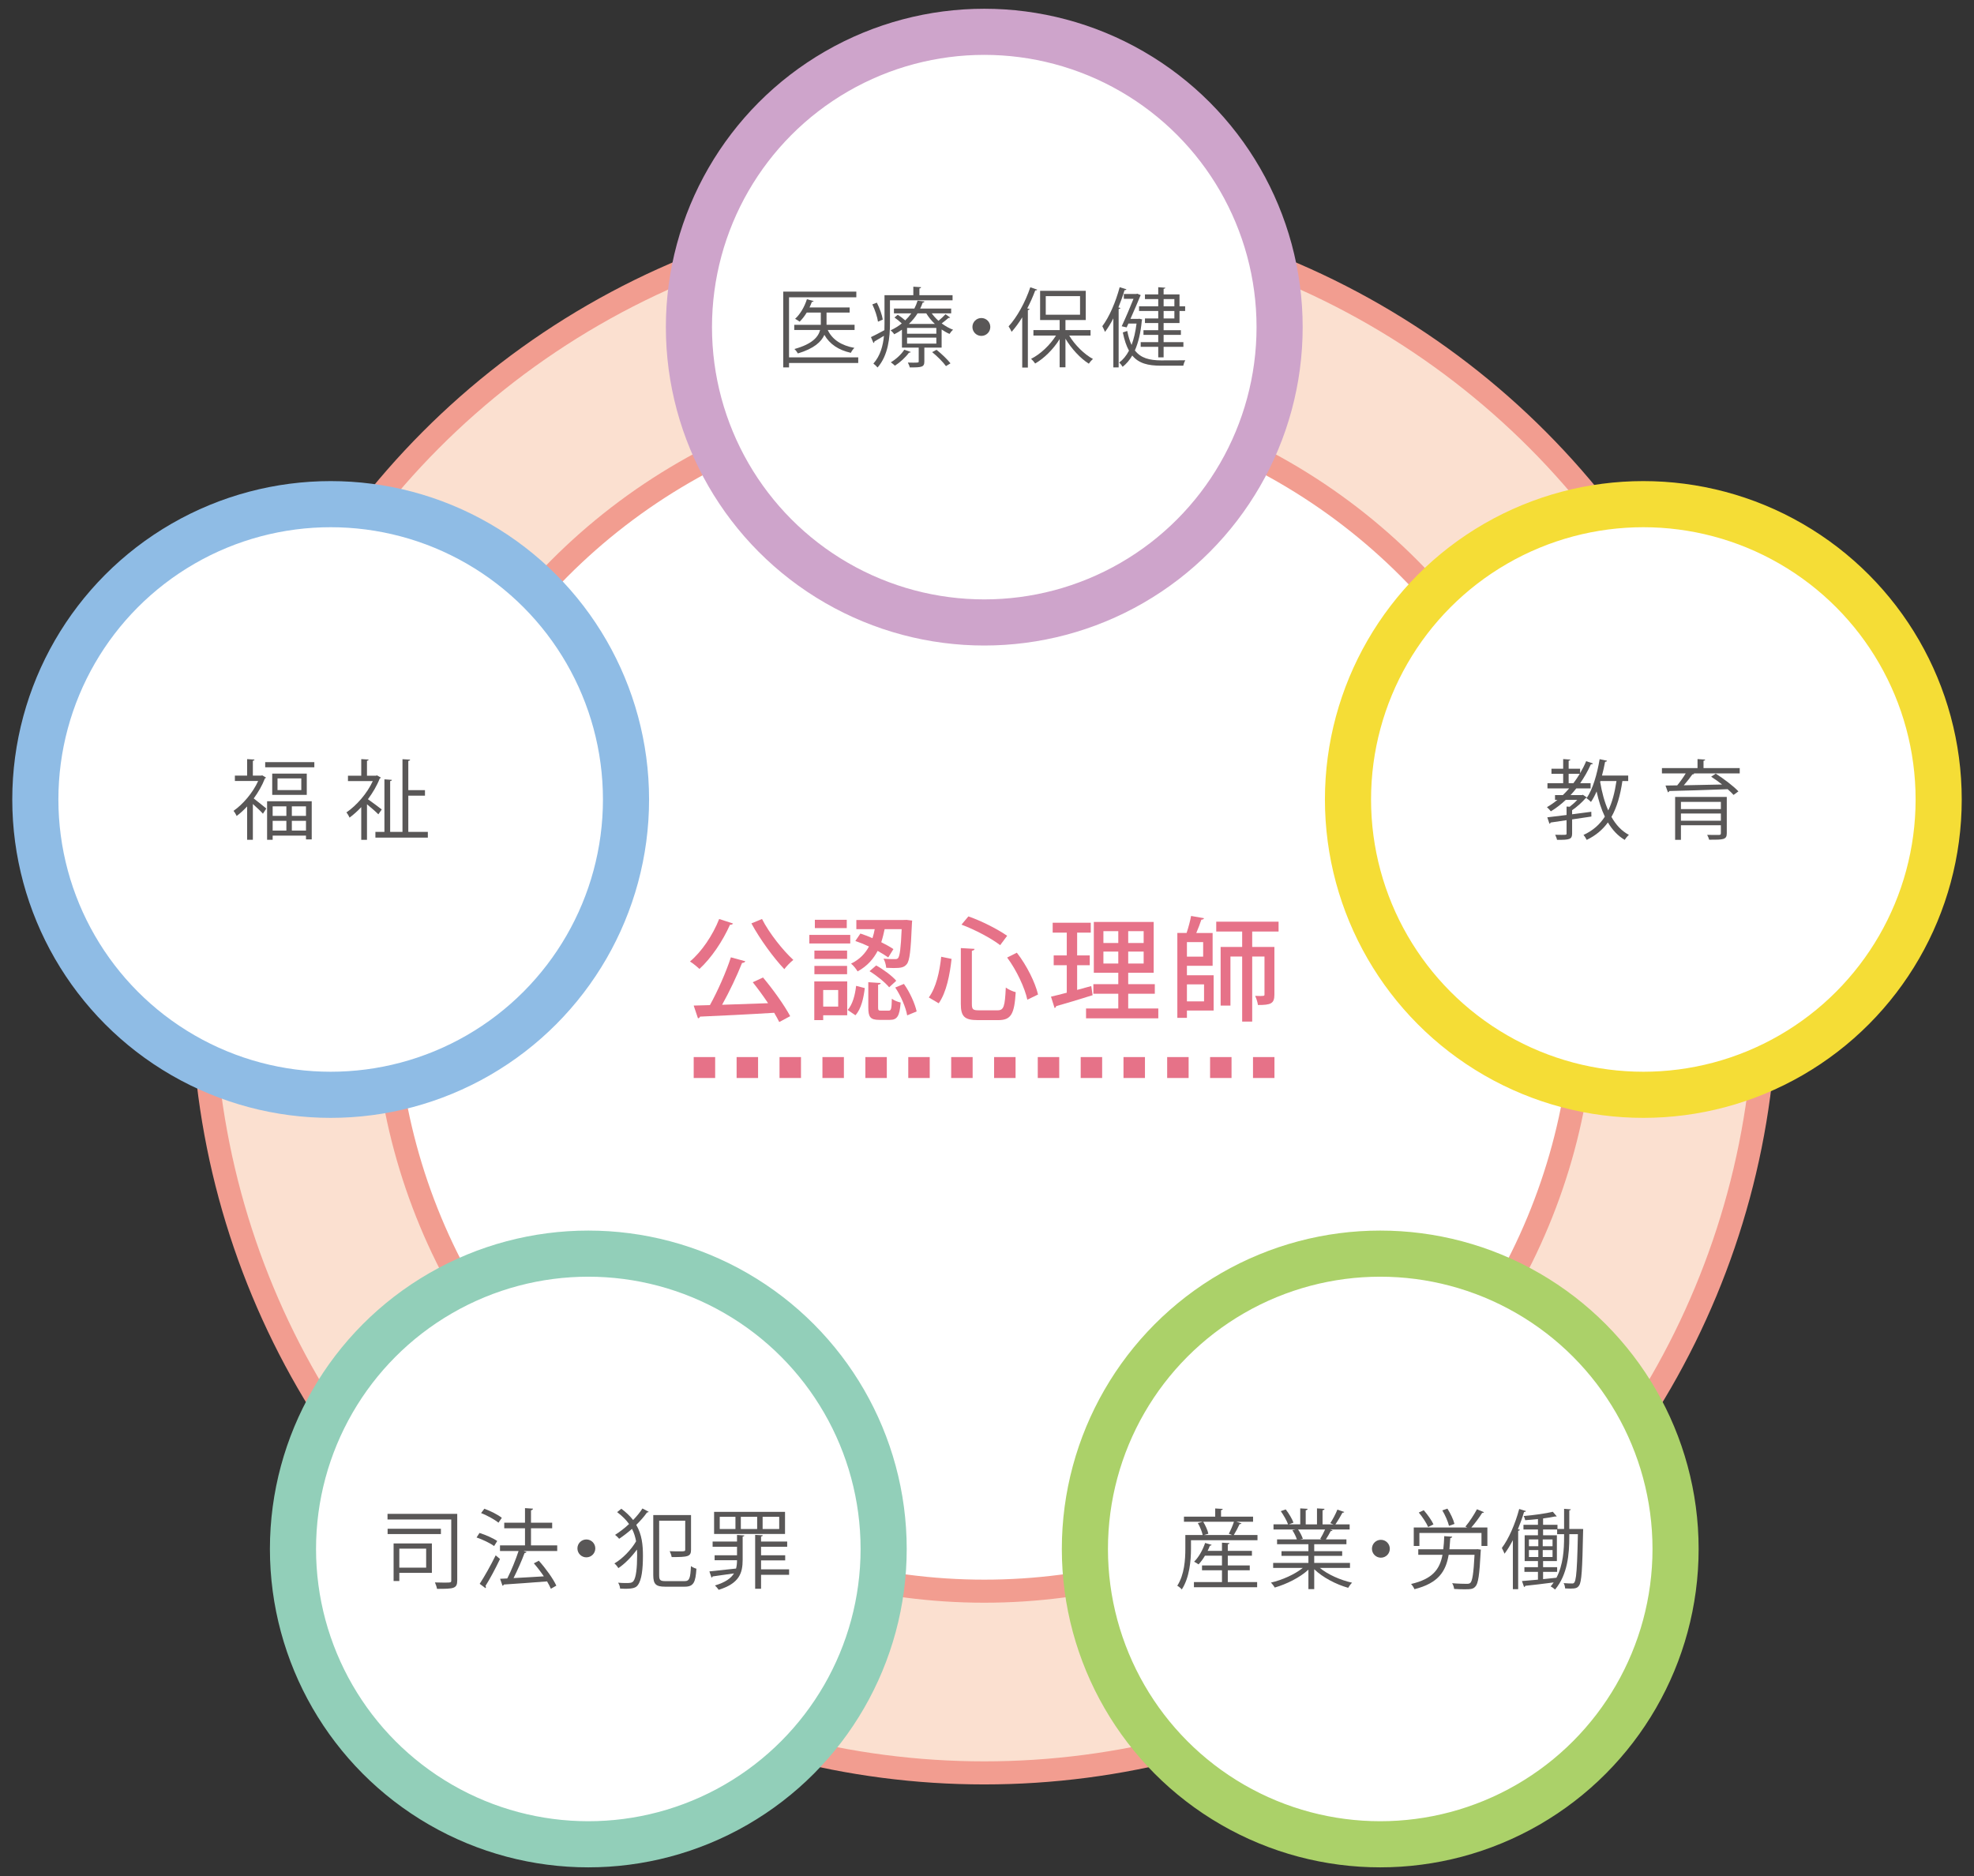 <?xml version="1.0" encoding="utf-8"?>
<!-- Generator: Adobe Illustrator 16.0.4, SVG Export Plug-In . SVG Version: 6.00 Build 0)  -->
<!DOCTYPE svg PUBLIC "-//W3C//DTD SVG 1.1//EN" "http://www.w3.org/Graphics/SVG/1.1/DTD/svg11.dtd">
<svg version="1.1" id="レイヤー_1" xmlns="http://www.w3.org/2000/svg" xmlns:xlink="http://www.w3.org/1999/xlink" x="0px"
	 y="0px" width="363.935px" height="345.902px" viewBox="0 0 363.935 345.902" enable-background="new 0 0 363.935 345.902"
	 xml:space="preserve">
<rect x="0" y="0" width="363.935" height="345.902" fill="#333333" stroke="none"/>
<g>
	<circle fill="#FBE0D0" stroke="#F29D90" stroke-width="4.252" stroke-miterlimit="10" cx="181.464" cy="182.814" r="144.06"/>
	<circle fill="#FFFFFF" stroke="#F29D90" stroke-width="4.252" stroke-miterlimit="10" cx="181.464" cy="182.815" r="110.556"/>
	<circle fill="#FFFFFF" stroke="#ABD169" stroke-width="8.504" stroke-miterlimit="10" cx="254.465" cy="285.587" r="54.45"/>
	<circle fill="#FFFFFF" stroke="#92CFB9" stroke-width="8.504" stroke-miterlimit="10" cx="108.464" cy="285.587" r="54.45"/>
	<circle fill="#FFFFFF" stroke="#CEA4CB" stroke-width="8.504" stroke-miterlimit="10" cx="181.464" cy="60.315" r="54.45"/>
	<g>
		<path fill="#595757" d="M158.227,65.886v1.04H145.47v0.816h-1.072V53.769h13.478v1.04H145.47v11.077H158.227z M157.555,59.883
			v0.96h-4.946c0.816,1.761,2.514,2.865,4.914,3.298c-0.24,0.208-0.528,0.624-0.656,0.912c-2.272-0.512-3.905-1.601-4.882-3.313
			c-0.561,1.281-1.889,2.514-4.882,3.426c-0.128-0.24-0.416-0.624-0.641-0.816c3.33-0.929,4.402-2.241,4.738-3.506h-4.77v-0.96
			h4.897v-2.257h-2.593c-0.4,0.656-0.849,1.232-1.312,1.681c-0.208-0.176-0.576-0.384-0.833-0.528
			c0.913-0.816,1.729-2.192,2.178-3.617L150,55.513c-0.032,0.097-0.128,0.145-0.32,0.145c-0.128,0.336-0.272,0.688-0.433,1.024
			h7.396v0.944h-4.258v2.257H157.555z"/>
		<path fill="#595757" d="M175.619,55.369h-11.541v4.273c0,2.481-0.304,5.875-2.288,8.115c-0.16-0.208-0.561-0.576-0.769-0.72
			c1.297-1.457,1.776-3.33,1.953-5.122c-0.673,0.416-1.297,0.784-1.777,1.056c0.017,0.112-0.048,0.225-0.16,0.272l-0.464-1.088
			c0.656-0.305,1.536-0.769,2.48-1.281c0.017-0.432,0.017-0.832,0.017-1.232v-5.218h5.314v-1.568l1.44,0.096
			c-0.017,0.112-0.112,0.192-0.32,0.224v1.249h6.114V55.369z M161.661,55.801c0.513,1.009,0.977,2.306,1.089,3.122
			c-0.656,0.304-0.769,0.336-0.88,0.384c-0.112-0.832-0.545-2.161-1.041-3.186L161.661,55.801z M171.777,57.77
			c0.353,0.48,0.769,0.961,1.249,1.377c0.448-0.368,0.992-0.88,1.296-1.217l0.849,0.608c-0.048,0.064-0.16,0.097-0.304,0.08
			c-0.32,0.272-0.816,0.688-1.249,1.009c0.656,0.496,1.377,0.896,2.097,1.168c-0.224,0.177-0.512,0.528-0.656,0.769
			c-0.496-0.208-0.976-0.496-1.456-0.816v3.346h-3.186v2.561c0,1.041-0.496,1.089-2.688,1.089c-0.049-0.288-0.225-0.641-0.353-0.896
			c0.353,0.016,0.672,0.016,0.96,0.016c1.041,0,1.041-0.016,1.041-0.24v-2.528h-3.09v-3.313c-0.432,0.304-0.912,0.592-1.424,0.849
			c-0.145-0.24-0.448-0.561-0.673-0.721c0.784-0.368,1.473-0.8,2.065-1.28c-0.385-0.368-0.896-0.784-1.345-1.089l0.608-0.512
			c0.448,0.288,0.976,0.688,1.376,1.04c0.433-0.416,0.801-0.849,1.121-1.297h-3.202v-0.88h3.762
			c0.257-0.496,0.448-0.977,0.593-1.457l1.265,0.145c-0.032,0.128-0.112,0.208-0.32,0.208c-0.128,0.368-0.272,0.736-0.465,1.104
			h5.715v0.88H171.777z M167.904,64.893c-0.048,0.097-0.145,0.145-0.32,0.128c-0.641,0.881-1.665,1.81-2.593,2.401
			c-0.177-0.176-0.528-0.464-0.753-0.624c0.896-0.528,1.905-1.409,2.481-2.321L167.904,64.893z M172.626,61.531v-1.072h-5.395v1.072
			H172.626z M172.626,63.356v-1.104h-5.395v1.104H172.626z M169.169,57.77c-0.416,0.673-0.944,1.329-1.601,1.953h4.785
			c-0.624-0.592-1.168-1.265-1.584-1.953H169.169z M174.402,67.502c-0.512-0.721-1.601-1.825-2.545-2.577l0.801-0.432
			c0.929,0.736,2.032,1.792,2.577,2.496L174.402,67.502z"/>
		<path fill="#595757" d="M182.577,60.283c0,0.912-0.736,1.648-1.649,1.648c-0.912,0-1.648-0.736-1.648-1.648
			s0.736-1.648,1.648-1.648C181.872,58.635,182.577,59.402,182.577,60.283z"/>
		<path fill="#595757" d="M188.462,58.506c-0.608,1.009-1.28,1.905-1.953,2.674c-0.112-0.257-0.384-0.753-0.561-1.009
			c1.537-1.665,3.073-4.434,4.002-7.203l1.28,0.433c-0.063,0.112-0.176,0.16-0.368,0.144c-0.416,1.121-0.912,2.241-1.473,3.313
			l0.433,0.112c-0.032,0.096-0.112,0.176-0.32,0.192v10.612h-1.04V58.506z M201.059,61.867h-3.938
			c1.057,1.761,2.785,3.458,4.385,4.322c-0.256,0.208-0.592,0.592-0.768,0.864c-1.553-0.977-3.201-2.753-4.306-4.609v5.281h-1.072
			v-5.202c-1.152,1.857-2.881,3.57-4.514,4.498c-0.176-0.271-0.512-0.656-0.752-0.864c1.696-0.832,3.489-2.529,4.594-4.29h-4.162
			v-1.008h4.834v-1.856h-3.602v-5.379h8.419v5.379h-3.745v1.856h4.626V61.867z M192.8,54.601v3.426h6.321v-3.426H192.8z"/>
		<path fill="#595757" d="M207.678,53.336c-0.064,0.128-0.191,0.177-0.352,0.16c-0.32,1.072-0.705,2.146-1.137,3.186l0.369,0.096
			c-0.033,0.112-0.113,0.177-0.32,0.192v10.772h-0.977v-9.044c-0.48,0.929-0.992,1.776-1.537,2.497
			c-0.111-0.272-0.352-0.8-0.496-1.057c1.264-1.664,2.465-4.434,3.201-7.187L207.678,53.336z M210.047,58.763l0.545,0.144
			c-0.016,0.08-0.049,0.128-0.08,0.192c-0.209,2.241-0.641,4.065-1.281,5.506c1.105,1.44,2.705,1.825,4.834,1.841
			c0.465,0,3.842,0,4.467-0.016c-0.16,0.24-0.32,0.704-0.369,0.992H214c-2.336,0-4.049-0.416-5.25-1.873
			c-0.496,0.849-1.088,1.537-1.775,2.081c-0.129-0.224-0.416-0.592-0.641-0.784c0.703-0.513,1.312-1.249,1.809-2.193
			c-0.48-0.864-0.848-1.952-1.137-3.361l0.816-0.271c0.209,1.04,0.465,1.889,0.801,2.577c0.416-1.104,0.721-2.417,0.912-3.938
			h-1.504l-0.32,0.704l-0.912-0.208c0.734-1.553,1.615-3.649,2.176-5.059h-1.777V54.2h2.289l0.193-0.048l0.623,0.256
			c-0.031,0.064-0.047,0.145-0.096,0.209c-0.416,1.008-1.104,2.641-1.793,4.177h1.457L210.047,58.763z M213.537,56.474v-1.329
			h-2.449V54.28h2.449v-1.328l1.312,0.096c-0.016,0.097-0.113,0.177-0.32,0.208v1.024h2.93v2.193h1.039v0.864h-1.039v2.225h-2.93
			v1.312h3.186v0.864h-3.186v1.345h3.648v0.864h-3.648v1.938h-0.992v-1.938h-3.234v-0.864h3.234v-1.345h-2.721v-0.864h2.721v-1.312
			h-2.449v-0.848h2.449v-1.377H210v-0.864H213.537z M216.514,55.145h-1.984v1.329h1.984V55.145z M216.514,58.715v-1.377h-1.984
			v1.377H216.514z"/>
	</g>
	<g>
		<circle fill="#FFFFFF" stroke="#8FBCE5" stroke-width="8.504" stroke-miterlimit="10" cx="60.964" cy="147.403" r="54.45"/>
		<g>
			<path fill="#595757" d="M48.347,142.953l0.704,0.416c-0.048,0.064-0.112,0.128-0.208,0.145c-0.496,1.296-1.232,2.561-2.064,3.697
				c0.656,0.496,1.952,1.568,2.32,1.856l-0.624,0.961c-0.368-0.433-1.2-1.201-1.856-1.793v6.595h-1.057v-6.146
				c-0.624,0.672-1.28,1.28-1.937,1.761c-0.112-0.288-0.4-0.752-0.576-0.944c1.729-1.2,3.553-3.313,4.546-5.506h-4.29v-0.993h2.257
				v-3.041l1.36,0.08c-0.016,0.112-0.096,0.192-0.304,0.224v2.737h1.536L48.347,142.953z M48.891,140.521h9.06v0.944h-9.06V140.521z
				 M49.243,154.83v-7.106h8.228v7.042h-1.057v-0.704h-6.146v0.769H49.243z M50.188,142.633h6.37v3.922h-6.37V142.633z
				 M52.797,148.668h-2.529v1.761h2.529V148.668z M50.268,153.134h2.529v-1.793h-2.529V153.134z M55.55,145.675v-2.161h-4.386v2.161
				H55.55z M56.414,150.429v-1.761h-2.609v1.761H56.414z M53.805,153.134h2.609v-1.793h-2.609V153.134z"/>
			<path fill="#595757" d="M70.219,143.369c-0.032,0.08-0.112,0.145-0.208,0.16c-0.512,1.329-1.297,2.642-2.177,3.826
				c0.736,0.512,2.161,1.584,2.545,1.889l-0.624,0.896c-0.416-0.433-1.36-1.249-2.097-1.857v6.562h-1.057v-6.034
				c-0.704,0.752-1.44,1.408-2.161,1.937c-0.112-0.288-0.4-0.768-0.576-0.96c1.841-1.249,3.81-3.474,4.866-5.778h-4.578v-0.992
				h2.449v-3.058l1.36,0.08c-0.016,0.112-0.096,0.192-0.304,0.224v2.754h1.664l0.177-0.064L70.219,143.369z M75.277,153.373h3.602
				v1.057h-9.668v-1.057h1.664v-9.684l1.377,0.096c-0.017,0.112-0.097,0.192-0.32,0.225v9.363h2.272v-13.397l1.409,0.08
				c-0.017,0.129-0.112,0.208-0.336,0.225v5.395h3.073v1.024h-3.073V153.373z"/>
		</g>
	</g>
	<g>
		<circle fill="#FFFFFF" stroke="#F5DD36" stroke-width="8.504" stroke-miterlimit="10" cx="302.971" cy="147.403" r="54.45"/>
		<g>
			<path fill="#595757" d="M293.396,150.548l-3.553,0.528v2.593c0,1.073-0.449,1.201-2.785,1.169
				c-0.049-0.272-0.209-0.656-0.338-0.929c0.434,0,0.816,0.017,1.137,0.017c0.93,0,0.961,0,0.961-0.257v-2.448
				c-1.121,0.176-2.145,0.319-2.945,0.432c-0.016,0.128-0.111,0.208-0.207,0.225l-0.4-1.185c0.943-0.112,2.191-0.256,3.553-0.433
				v-1.553l0.576,0.032c0.48-0.368,0.992-0.816,1.393-1.265h-2.113c-0.848,0.801-1.775,1.521-2.752,2.113
				c-0.16-0.208-0.496-0.576-0.721-0.769c0.672-0.384,1.312-0.832,1.938-1.345h-0.449v-0.88h1.441
				c0.4-0.385,0.799-0.801,1.168-1.232h-4.002v-0.961h2.896v-1.729h-2.16v-0.944h2.16v-1.776l1.33,0.096
				c-0.018,0.096-0.113,0.176-0.32,0.208v1.473h2.113v0.832c0.416-0.72,0.799-1.456,1.119-2.225l1.248,0.433
				c-0.047,0.128-0.223,0.16-0.383,0.144c-0.545,1.232-1.217,2.401-1.969,3.489h1.92v0.961h-2.641
				c-0.336,0.432-0.688,0.832-1.057,1.232h2.098l0.16-0.064l0.752,0.496c-0.033,0.064-0.145,0.112-0.225,0.128
				c-0.607,0.721-1.602,1.617-2.496,2.226v0.752c1.152-0.144,2.352-0.304,3.537-0.464L293.396,150.548z M289.202,144.401h0.879
				c0.418-0.544,0.801-1.136,1.17-1.729h-2.049V144.401z M300.183,144.002h-1.072c-0.385,2.641-1.01,4.833-2.018,6.61
				c0.816,1.456,1.873,2.609,3.217,3.313c-0.256,0.224-0.592,0.624-0.768,0.928c-1.281-0.752-2.289-1.856-3.105-3.217
				c-0.977,1.345-2.24,2.417-3.906,3.217c-0.111-0.256-0.4-0.704-0.592-0.912c1.713-0.784,2.994-1.904,3.938-3.377
				c-0.656-1.361-1.152-2.93-1.52-4.643c-0.32,0.736-0.656,1.393-1.041,1.938c-0.176-0.208-0.561-0.528-0.816-0.688
				c1.137-1.601,1.953-4.418,2.416-7.203l1.361,0.288c-0.031,0.128-0.145,0.192-0.352,0.192c-0.16,0.848-0.354,1.713-0.576,2.545
				h4.834V144.002z M295.06,144.002l-0.047,0.159c0.32,1.921,0.799,3.714,1.488,5.267c0.736-1.505,1.199-3.313,1.52-5.426H295.06z"
				/>
			<path fill="#595757" d="M320.741,141.616v0.977h-8.531l0.145,0.048c-0.064,0.097-0.176,0.145-0.352,0.145
				c-0.4,0.576-0.992,1.345-1.568,2.001c2.127-0.032,4.609-0.08,7.059-0.145c-0.656-0.512-1.361-1.024-2.018-1.44l0.848-0.561
				c1.457,0.929,3.281,2.306,4.178,3.266l-0.896,0.656c-0.271-0.32-0.656-0.672-1.088-1.057c-3.953,0.145-8.131,0.288-10.771,0.336
				c-0.033,0.129-0.113,0.209-0.24,0.24l-0.449-1.248l2.162-0.032c0.527-0.641,1.137-1.488,1.568-2.209h-4.387v-0.977h6.562v-1.664
				l1.41,0.096c-0.018,0.112-0.098,0.192-0.305,0.208v1.36H320.741z M318.356,146.931v6.707c0,0.608-0.16,0.88-0.641,1.04
				c-0.479,0.145-1.312,0.145-2.607,0.145c-0.064-0.272-0.225-0.641-0.369-0.896c0.496,0.016,0.977,0.016,1.361,0.016h0.832
				c0.256-0.016,0.336-0.08,0.336-0.32v-1.473h-7.363v2.689h-1.072v-7.907H318.356z M317.269,147.843h-7.363v1.329h7.363V147.843z
				 M309.905,151.316h7.363v-1.328h-7.363V151.316z"/>
		</g>
	</g>
	<g>
		<path fill="#595757" d="M84.298,279.113v12.26c0,1.537-0.64,1.568-3.729,1.568c-0.048-0.318-0.224-0.848-0.384-1.184
			c0.576,0.016,1.152,0.031,1.617,0.031c1.36,0,1.393,0,1.393-0.416v-11.221H71.445v-1.039H84.298z M81.289,281.865v0.977h-9.828
			v-0.977H81.289z M79.624,284.57v5.426h-6.002v1.506h-1.057v-6.932H79.624z M78.568,285.531h-4.946v3.506h4.946V285.531z"/>
		<path fill="#595757" d="M88.405,282.634c1.12,0.352,2.545,0.977,3.266,1.488l-0.576,0.928c-0.705-0.527-2.113-1.201-3.233-1.584
			L88.405,282.634z M88.438,292.013c0.832-1.264,2.049-3.41,2.945-5.25c0.64,0.545,0.72,0.607,0.8,0.672
			c-0.816,1.729-1.889,3.73-2.673,4.963c0.048,0.08,0.08,0.16,0.08,0.225c0,0.078-0.032,0.143-0.08,0.191L88.438,292.013z
			 M89.302,278.167c1.12,0.416,2.513,1.105,3.217,1.682l-0.624,0.896c-0.688-0.576-2.064-1.33-3.201-1.777L89.302,278.167z
			 M102.731,284.923v1.039h-6.227l0.576,0.193c-0.049,0.096-0.177,0.16-0.368,0.176c-0.496,1.359-1.312,3.201-2.033,4.625
			c1.681-0.096,3.649-0.191,5.586-0.32c-0.56-0.832-1.216-1.68-1.841-2.4l0.913-0.48c1.265,1.393,2.641,3.314,3.233,4.594
			l-1.009,0.576c-0.16-0.4-0.416-0.863-0.704-1.359c-2.945,0.24-6.034,0.447-7.972,0.576c-0.031,0.127-0.128,0.207-0.24,0.223
			l-0.447-1.279l1.328-0.064c0.736-1.424,1.568-3.49,2.081-5.059h-3.426v-1.039h4.61v-3.154h-3.826v-1.023h3.826v-2.689l1.473,0.096
			c-0.017,0.16-0.16,0.271-0.368,0.305v2.289h3.905v1.023h-3.905v3.154H102.731z"/>
		<path fill="#595757" d="M109.753,285.482c0,0.914-0.736,1.65-1.649,1.65c-0.912,0-1.648-0.736-1.648-1.65
			c0-0.912,0.736-1.648,1.648-1.648C109.048,283.833,109.753,284.603,109.753,285.482z"/>
		<path fill="#595757" d="M119.591,278.728c-0.048,0.096-0.144,0.129-0.304,0.129c-0.513,0.736-1.2,1.52-1.985,2.287
			c1.057,1.811,1.232,3.73,1.232,5.684c0,2.465-0.224,4.465-0.944,5.426c-0.319,0.447-0.832,0.672-2.32,0.672
			c-0.305,0-0.624-0.016-0.944-0.031c-0.017-0.352-0.16-0.77-0.368-1.088c0.512,0.047,0.977,0.062,1.36,0.062
			c0.849,0,1.168,0,1.473-0.367c0.48-0.641,0.672-2.434,0.672-4.689c0-0.385,0-0.754-0.031-1.121
			c-0.961,1.328-2.241,2.641-3.426,3.426c-0.16-0.273-0.464-0.656-0.736-0.865c1.457-0.832,3.105-2.512,4.002-4.082
			c-0.145-0.783-0.368-1.553-0.753-2.289c-0.752,0.656-1.553,1.281-2.369,1.826c-0.176-0.225-0.512-0.545-0.752-0.721
			c0.881-0.561,1.776-1.248,2.577-2c-0.528-0.754-1.248-1.473-2.193-2.193l0.769-0.625c0.913,0.672,1.617,1.377,2.177,2.082
			c0.673-0.705,1.281-1.426,1.713-2.129L119.591,278.728z M121.528,290.46c0,0.865,0.191,1.057,1.168,1.057h3.521
			c0.912,0,1.057-0.545,1.169-2.77c0.271,0.209,0.704,0.4,1.008,0.48c-0.16,2.48-0.496,3.314-2.145,3.314h-3.634
			c-1.665,0-2.177-0.434-2.177-2.113v-11.094h6.963v6.371c0,1.297-0.544,1.377-3.569,1.377c-0.048-0.32-0.208-0.768-0.368-1.088
			c0.704,0.031,1.36,0.031,1.824,0.031c0.944,0,1.041,0,1.041-0.336v-5.314h-4.802V290.46z"/>
		<path fill="#595757" d="M135.879,284.218v-1.217l1.36,0.096c-0.016,0.096-0.112,0.176-0.32,0.209v4.273
			c0,2.48-0.624,4.354-4.417,5.539c-0.16-0.24-0.465-0.594-0.688-0.801c1.921-0.576,2.961-1.328,3.505-2.225
			c-1.504,0.223-2.961,0.416-3.938,0.559c-0.016,0.113-0.111,0.193-0.208,0.209l-0.384-1.137c1.265-0.127,3.057-0.336,4.914-0.527
			c0.128-0.48,0.176-0.992,0.176-1.537h-4.13v-0.912h4.13v-1.568h-4.498v-0.961H135.879z M144.73,278.744v4.082h-13.077v-4.082
			H144.73z M135.591,281.914v-2.258h-2.897v2.258H135.591z M139.593,281.914v-2.258h-3.01v2.258H139.593z M145.482,289.339v1.01
			h-5.17v2.576h-1.088v-9.939l1.408,0.08c-0.016,0.111-0.096,0.191-0.32,0.225v0.928h4.818v0.961h-4.818v1.568h4.45v0.943h-4.45
			v1.648H145.482z M143.658,281.914v-2.258h-3.058v2.258H143.658z"/>
	</g>
	<g>
		<path fill="#595757" d="M228.89,280.875c-0.062,0.096-0.16,0.143-0.352,0.127c-0.271,0.592-0.703,1.426-1.072,2.018h4.369v0.961
			h-12.26v1.568c0,2.145-0.256,5.297-1.697,7.506c-0.16-0.223-0.607-0.576-0.832-0.688c1.328-2.049,1.488-4.867,1.488-6.818v-2.529
			h3.201c-0.127-0.609-0.496-1.521-0.896-2.209l0.912-0.24h-3.473v-0.945h5.762v-1.504l1.393,0.08
			c-0.016,0.111-0.096,0.191-0.32,0.225v1.199h5.906v0.945h-3.072L228.89,280.875z M226.362,289.517v2.178h5.41v0.943h-11.654
			v-0.943h5.17v-2.178h-3.68v-0.896h3.68v-1.793h-3.137c-0.352,0.609-0.768,1.17-1.184,1.602c-0.209-0.145-0.561-0.369-0.816-0.496
			c0.816-0.785,1.584-2.129,2.033-3.457l1.199,0.352c-0.047,0.096-0.16,0.16-0.32,0.145c-0.127,0.32-0.256,0.639-0.416,0.959h2.641
			v-1.504l1.377,0.08c-0.016,0.111-0.096,0.191-0.303,0.225v1.199h4.449v0.896h-4.449v1.793h4.049v0.896H226.362z M226.554,282.779
			c0.32-0.609,0.721-1.521,0.943-2.209h-5.666c0.416,0.688,0.832,1.6,0.945,2.209l-0.816,0.24h5.201L226.554,282.779z"/>
		<path fill="#595757" d="M248.892,289.085h-5.555c1.49,1.232,3.826,2.256,5.939,2.721c-0.24,0.225-0.561,0.656-0.721,0.945
			c-2.225-0.625-4.689-1.906-6.258-3.426v3.664h-1.072v-3.584c-1.57,1.455-4.035,2.672-6.211,3.297
			c-0.145-0.271-0.465-0.688-0.705-0.912c2.082-0.48,4.387-1.506,5.875-2.705h-5.459v-0.93h6.5v-1.295h-4.963v-0.865h4.963v-1.281
			h-5.779v-0.895h3.65c-0.16-0.496-0.496-1.186-0.834-1.697l0.625-0.129h-4.098v-0.943h2.689c-0.24-0.672-0.816-1.682-1.346-2.434
			l0.914-0.32c0.576,0.736,1.184,1.762,1.424,2.434l-0.848,0.32h2.096v-2.945l1.361,0.08c-0.016,0.16-0.145,0.24-0.352,0.271v2.594
			h2.08v-2.945l1.393,0.08c-0.016,0.16-0.16,0.24-0.369,0.271v2.594h2.018c-0.209-0.08-0.447-0.176-0.592-0.225
			c0.463-0.688,1.023-1.76,1.312-2.496l1.264,0.432c-0.031,0.096-0.16,0.145-0.336,0.145c-0.336,0.623-0.848,1.504-1.297,2.145
			h2.625v0.943h-3.617l0.465,0.145c-0.049,0.111-0.176,0.16-0.336,0.145c-0.225,0.432-0.576,1.057-0.896,1.537h3.793v0.895h-5.938
			v1.281h5.154v0.865h-5.154v1.295h6.594V289.085z M243.401,283.722c0.289-0.463,0.656-1.168,0.896-1.729h-4.979
			c0.369,0.529,0.721,1.232,0.881,1.713l-0.496,0.113h3.953L243.401,283.722z"/>
		<path fill="#595757" d="M256.233,285.548c0,0.912-0.736,1.648-1.648,1.648s-1.648-0.736-1.648-1.648s0.736-1.648,1.648-1.648
			C255.528,283.9,256.233,284.667,256.233,285.548z"/>
		<path fill="#595757" d="M272.155,285.644l0.24-0.016c0.496,0.062,0.559,0.08,0.623,0.08c0,0.111-0.016,0.24-0.031,0.352
			c-0.225,4.305-0.449,5.906-0.977,6.451c-0.385,0.447-0.801,0.512-1.922,0.512c-0.559,0-1.279-0.016-2-0.064
			c-0.031-0.32-0.16-0.752-0.367-1.057c1.135,0.096,2.271,0.113,2.641,0.113c0.352,0,0.543-0.018,0.721-0.178
			c0.367-0.352,0.592-1.729,0.768-5.17h-4.77c-0.529,3.074-1.889,5.219-6.307,6.34c-0.113-0.289-0.4-0.736-0.625-0.961
			c3.971-0.928,5.283-2.689,5.795-5.379h-4.467v-1.023h4.611c0.096-0.736,0.143-1.553,0.176-2.418l1.473,0.098
			c-0.016,0.127-0.145,0.223-0.354,0.256c-0.047,0.719-0.096,1.408-0.16,2.064H272.155z M273.595,278.808
			c-0.08,0.113-0.207,0.145-0.336,0.129c-0.496,0.801-1.297,1.889-2,2.689h2.961v3.408h-1.088v-2.4h-11.445v2.4h-1.041v-3.408h9.859
			l-0.336-0.16c0.721-0.85,1.617-2.225,2.129-3.201L273.595,278.808z M262.487,278.441c0.703,0.801,1.473,1.889,1.793,2.609
			l-0.977,0.496c-0.305-0.721-1.041-1.857-1.729-2.674L262.487,278.441z M266.856,278.152c0.561,0.881,1.121,2.066,1.297,2.818
			l-1.01,0.352c-0.176-0.752-0.688-1.953-1.232-2.85L266.856,278.152z"/>
		<path fill="#595757" d="M278.919,283.962c-0.48,0.93-0.992,1.777-1.537,2.498c-0.111-0.273-0.352-0.801-0.496-1.057
			c1.264-1.664,2.465-4.434,3.201-7.188l1.248,0.385c-0.064,0.127-0.191,0.176-0.352,0.16c-0.32,1.072-0.705,2.145-1.137,3.186
			l0.369,0.096c-0.033,0.111-0.113,0.176-0.32,0.191v10.773h-0.977V283.962z M291.372,281.898l0.512,0.016
			c-0.016,0.096-0.016,0.24-0.016,0.369c-0.145,7.154-0.273,9.379-0.736,10.035c-0.305,0.465-0.641,0.576-1.602,0.576
			c-0.303,0-0.641-0.016-0.977-0.031c-0.016-0.289-0.111-0.705-0.271-0.977c0.672,0.064,1.297,0.064,1.602,0.064
			c0.623,0,0.848-0.625,1.023-9.092h-1.584v0.496c0,3.152-0.305,6.947-2.625,9.715c-0.176-0.176-0.545-0.447-0.816-0.576
			c0.207-0.24,0.383-0.479,0.561-0.736c-1.969,0.258-3.938,0.496-5.234,0.625c-0.033,0.129-0.113,0.191-0.225,0.225l-0.385-1.105
			c0.816-0.062,1.826-0.16,2.945-0.256v-1.439h-2.496v-0.865h2.496v-1.121h-2.449v-4.754h2.449v-1.072h-2.672v-0.863h2.672v-1.057
			c-0.783,0.08-1.6,0.16-2.354,0.207c-0.031-0.223-0.158-0.559-0.271-0.768c1.873-0.16,4.082-0.465,5.363-0.785l0.719,0.834
			c-0.047,0.031-0.096,0.047-0.16,0.047c-0.047,0-0.08,0-0.127-0.016c-0.592,0.129-1.377,0.256-2.225,0.367v1.17h2.656v0.768h1.217
			v-3.713l1.248,0.096c-0.016,0.096-0.096,0.176-0.287,0.191v3.426H291.372z M281.88,283.835v1.248h1.729v-1.248H281.88z
			 M281.88,285.789v1.279h1.729v-1.279H281.88z M284.425,285.083h1.809v-1.248h-1.809V285.083z M284.425,287.068h1.809v-1.279
			h-1.809V287.068z M286.954,290.894c1.248-2.385,1.408-5.186,1.408-7.523v-0.512h-1.281v-0.865h-2.592v1.072h2.545v4.754h-2.545
			v1.121h2.592v0.865h-2.592v1.344L286.954,290.894z"/>
	</g>
	<g>
		<g>
			<path fill="#E67288" d="M135.146,170.27c-0.104,0.188-0.332,0.25-0.562,0.229c-1.351,3.034-3.449,6.152-5.632,8.147
				c-0.416-0.396-1.227-1.061-1.746-1.372c2.12-1.767,4.198-4.821,5.383-7.835L135.146,170.27z M137.411,177.232
				c-0.083,0.187-0.291,0.291-0.603,0.312c-0.936,2.349-2.349,5.341-3.679,7.711c2.618-0.083,5.569-0.187,8.479-0.291
				c-0.894-1.33-1.892-2.702-2.826-3.865l1.891-0.874c1.892,2.245,3.97,5.175,5.009,7.129l-2.016,1.081
				c-0.25-0.499-0.562-1.081-0.936-1.705c-5.05,0.312-10.288,0.562-13.676,0.707c-0.041,0.187-0.187,0.291-0.374,0.312l-0.789-2.349
				c0.872-0.021,1.87-0.042,2.992-0.083c1.413-2.536,2.993-6.11,3.866-8.812L137.411,177.232z M140.487,169.438
				c1.33,2.619,3.845,5.778,5.777,7.545c-0.52,0.395-1.268,1.164-1.663,1.704c-1.953-2.058-4.488-5.508-6.068-8.438L140.487,169.438
				z"/>
			<path fill="#E67288" d="M156.757,172.369v1.579h-7.545v-1.579H156.757z M156.195,180.953v6.234h-4.427v0.894h-1.642v-7.128
				H156.195z M156.175,175.257v1.539h-6.027v-1.539H156.175z M150.147,179.622v-1.538h6.027v1.538H150.147z M156.112,169.583v1.539
				h-5.882v-1.539H156.112z M154.533,182.532h-2.765v3.055h2.765V182.532z M159.438,182.178c-0.229,1.85-0.644,3.804-1.725,5.009
				l-1.435-0.977c0.915-1.019,1.372-2.764,1.56-4.447L159.438,182.178z M163.096,171.309c-0.167,0.769-0.354,1.6-0.623,2.411
				c0.872,0.437,1.662,0.873,2.244,1.268l-0.956,1.538c-0.52-0.374-1.206-0.79-1.953-1.206c-0.749,1.434-1.871,2.785-3.7,3.783
				c-0.249-0.437-0.769-1.102-1.205-1.434c1.621-0.79,2.64-1.912,3.305-3.159c-0.832-0.395-1.704-0.749-2.515-1.018l0.935-1.372
				c0.707,0.229,1.476,0.52,2.224,0.852c0.188-0.562,0.312-1.123,0.416-1.663h-3.388v-1.684h8.417l0.853-0.021l1.019,0.125
				c0,0.146-0.021,0.354-0.042,0.561c-0.208,4.988-0.416,6.838-0.956,7.482c-0.478,0.582-1.039,0.707-2.39,0.707
				c-0.416,0-0.895-0.021-1.393-0.042c-0.042-0.499-0.229-1.227-0.499-1.684c0.915,0.083,1.289,0.083,2.161,0.083
				c0.25,0,0.396-0.042,0.541-0.208c0.291-0.395,0.498-1.767,0.644-5.32H163.096z M161.89,185.732c0,0.52,0.084,0.603,0.52,0.603
				h1.435c0.437,0,0.54-0.27,0.582-2.203c0.354,0.312,1.122,0.603,1.621,0.707c-0.188,2.556-0.665,3.2-1.995,3.2h-1.933
				c-1.684,0-2.037-0.54-2.037-2.307v-4.634l2.286,0.145c-0.021,0.166-0.146,0.27-0.479,0.312V185.732z M163.927,182.033
				c-0.728-0.894-2.286-2.161-3.616-2.972l1.227-1.06c1.351,0.748,2.951,1.933,3.699,2.827L163.927,182.033z M167.252,187.208
				c-0.249-1.434-1.143-3.575-2.203-5.134l1.601-0.665c1.123,1.559,2.037,3.658,2.349,5.071L167.252,187.208z"/>
			<path fill="#E67288" d="M171.239,183.903c1.351-1.829,1.995-4.738,2.286-7.503l1.912,0.396c-0.312,2.847-0.936,6.152-2.37,8.188
				L171.239,183.903z M177.142,174.8l2.535,0.146c-0.021,0.167-0.146,0.291-0.498,0.354v9.81c0,0.998,0.207,1.164,1.288,1.164h3.45
				c1.164,0,1.351-0.728,1.517-4.199c0.458,0.354,1.289,0.728,1.829,0.852c-0.249,3.97-0.81,5.155-3.2,5.155h-3.804
				c-2.432,0-3.117-0.665-3.117-2.972V174.8z M184.395,174.26c-1.621-1.247-4.614-2.847-7.129-3.782l1.269-1.518
				c2.494,0.853,5.486,2.411,7.149,3.575L184.395,174.26z M189.403,184.319c-0.457-2.162-1.975-5.425-3.72-7.773l1.787-0.894
				c1.85,2.37,3.388,5.508,3.907,7.71L189.403,184.319z"/>
			<path fill="#E67288" d="M198.586,182.511l2.598-0.707c0.021,0.083,0.042,0.166,0.25,1.683c-2.453,0.769-5.051,1.559-6.714,2.016
				c-0.021,0.187-0.166,0.312-0.291,0.353l-0.665-2.099c0.811-0.188,1.809-0.437,2.91-0.728v-5.071h-2.411v-1.808h2.411v-4.199
				h-2.598v-1.828h7.024v1.828h-2.515v4.199h2.327v1.808h-2.327V182.511z M208.001,185.94h5.549v1.808h-13.322v-1.808h5.944v-2.723
				h-4.593v-1.766h4.593v-2.099h-4.511v-9.373h11.037v9.373h-4.697v2.099h4.905v1.766h-4.905V185.94z M203.429,171.683v2.182h2.743
				v-2.182H203.429z M203.429,177.648h2.743v-2.203h-2.743V177.648z M210.849,173.865v-2.182h-2.848v2.182H210.849z
				 M210.849,177.648v-2.203h-2.848v2.203H210.849z"/>
			<path fill="#E67288" d="M218.826,178.063v1.746h4.925v6.505h-4.925v1.351h-1.767v-15.65h1.704
				c0.332-0.977,0.665-2.224,0.831-3.139l2.39,0.416c-0.062,0.167-0.207,0.25-0.498,0.271c-0.229,0.707-0.582,1.642-0.936,2.453
				h3.014v6.047H218.826z M221.819,176.38v-2.681h-2.993v2.681H221.819z M221.984,181.493h-3.158v3.138h3.158V181.493z
				 M235.723,171.745h-4.863v2.847h4.094v8.771c0,1.684-0.644,1.933-3.034,1.933c-0.062-0.478-0.291-1.227-0.52-1.683
				c1.726,0.062,1.726,0.021,1.726-0.271v-6.983h-2.266v11.992h-1.85v-11.992h-2.161v9.041h-1.809v-10.808h3.97v-2.847h-4.78v-1.808
				h11.493V171.745z"/>
		</g>
		<g>
			<g>
				<g>
					<path fill="#E67288" d="M187.233,198.754h-3.956v-3.859h3.956V198.754z M179.32,198.754h-3.955v-3.859h3.955V198.754z
						 M171.408,198.754h-3.955v-3.859h3.955V198.754z M163.497,198.754h-3.956v-3.859h3.956V198.754z M155.585,198.754h-3.956
						v-3.859h3.956V198.754z M147.673,198.754h-3.956v-3.859h3.956V198.754z M139.761,198.754h-3.956v-3.859h3.956V198.754z
						 M131.849,198.754h-3.956v-3.859h3.956V198.754z"/>
				</g>
			</g>
			<g>
				<g>
					<path fill="#E67288" d="M203.196,198.754h-3.955v-3.859h3.955V198.754z M195.284,198.754h-3.956v-3.859h3.956V198.754z"/>
				</g>
			</g>
			<g>
				<g>
					<path fill="#E67288" d="M215.184,194.895h3.956v3.859h-3.956V194.895z M223.096,194.895h3.955v3.859h-3.955V194.895z
						 M231.009,194.895h3.955v3.859h-3.955V194.895z"/>
				</g>
			</g>
			<rect x="207.132" y="194.895" fill="#E67288" width="3.956" height="3.859"/>
		</g>
	</g>
</g>
</svg>
